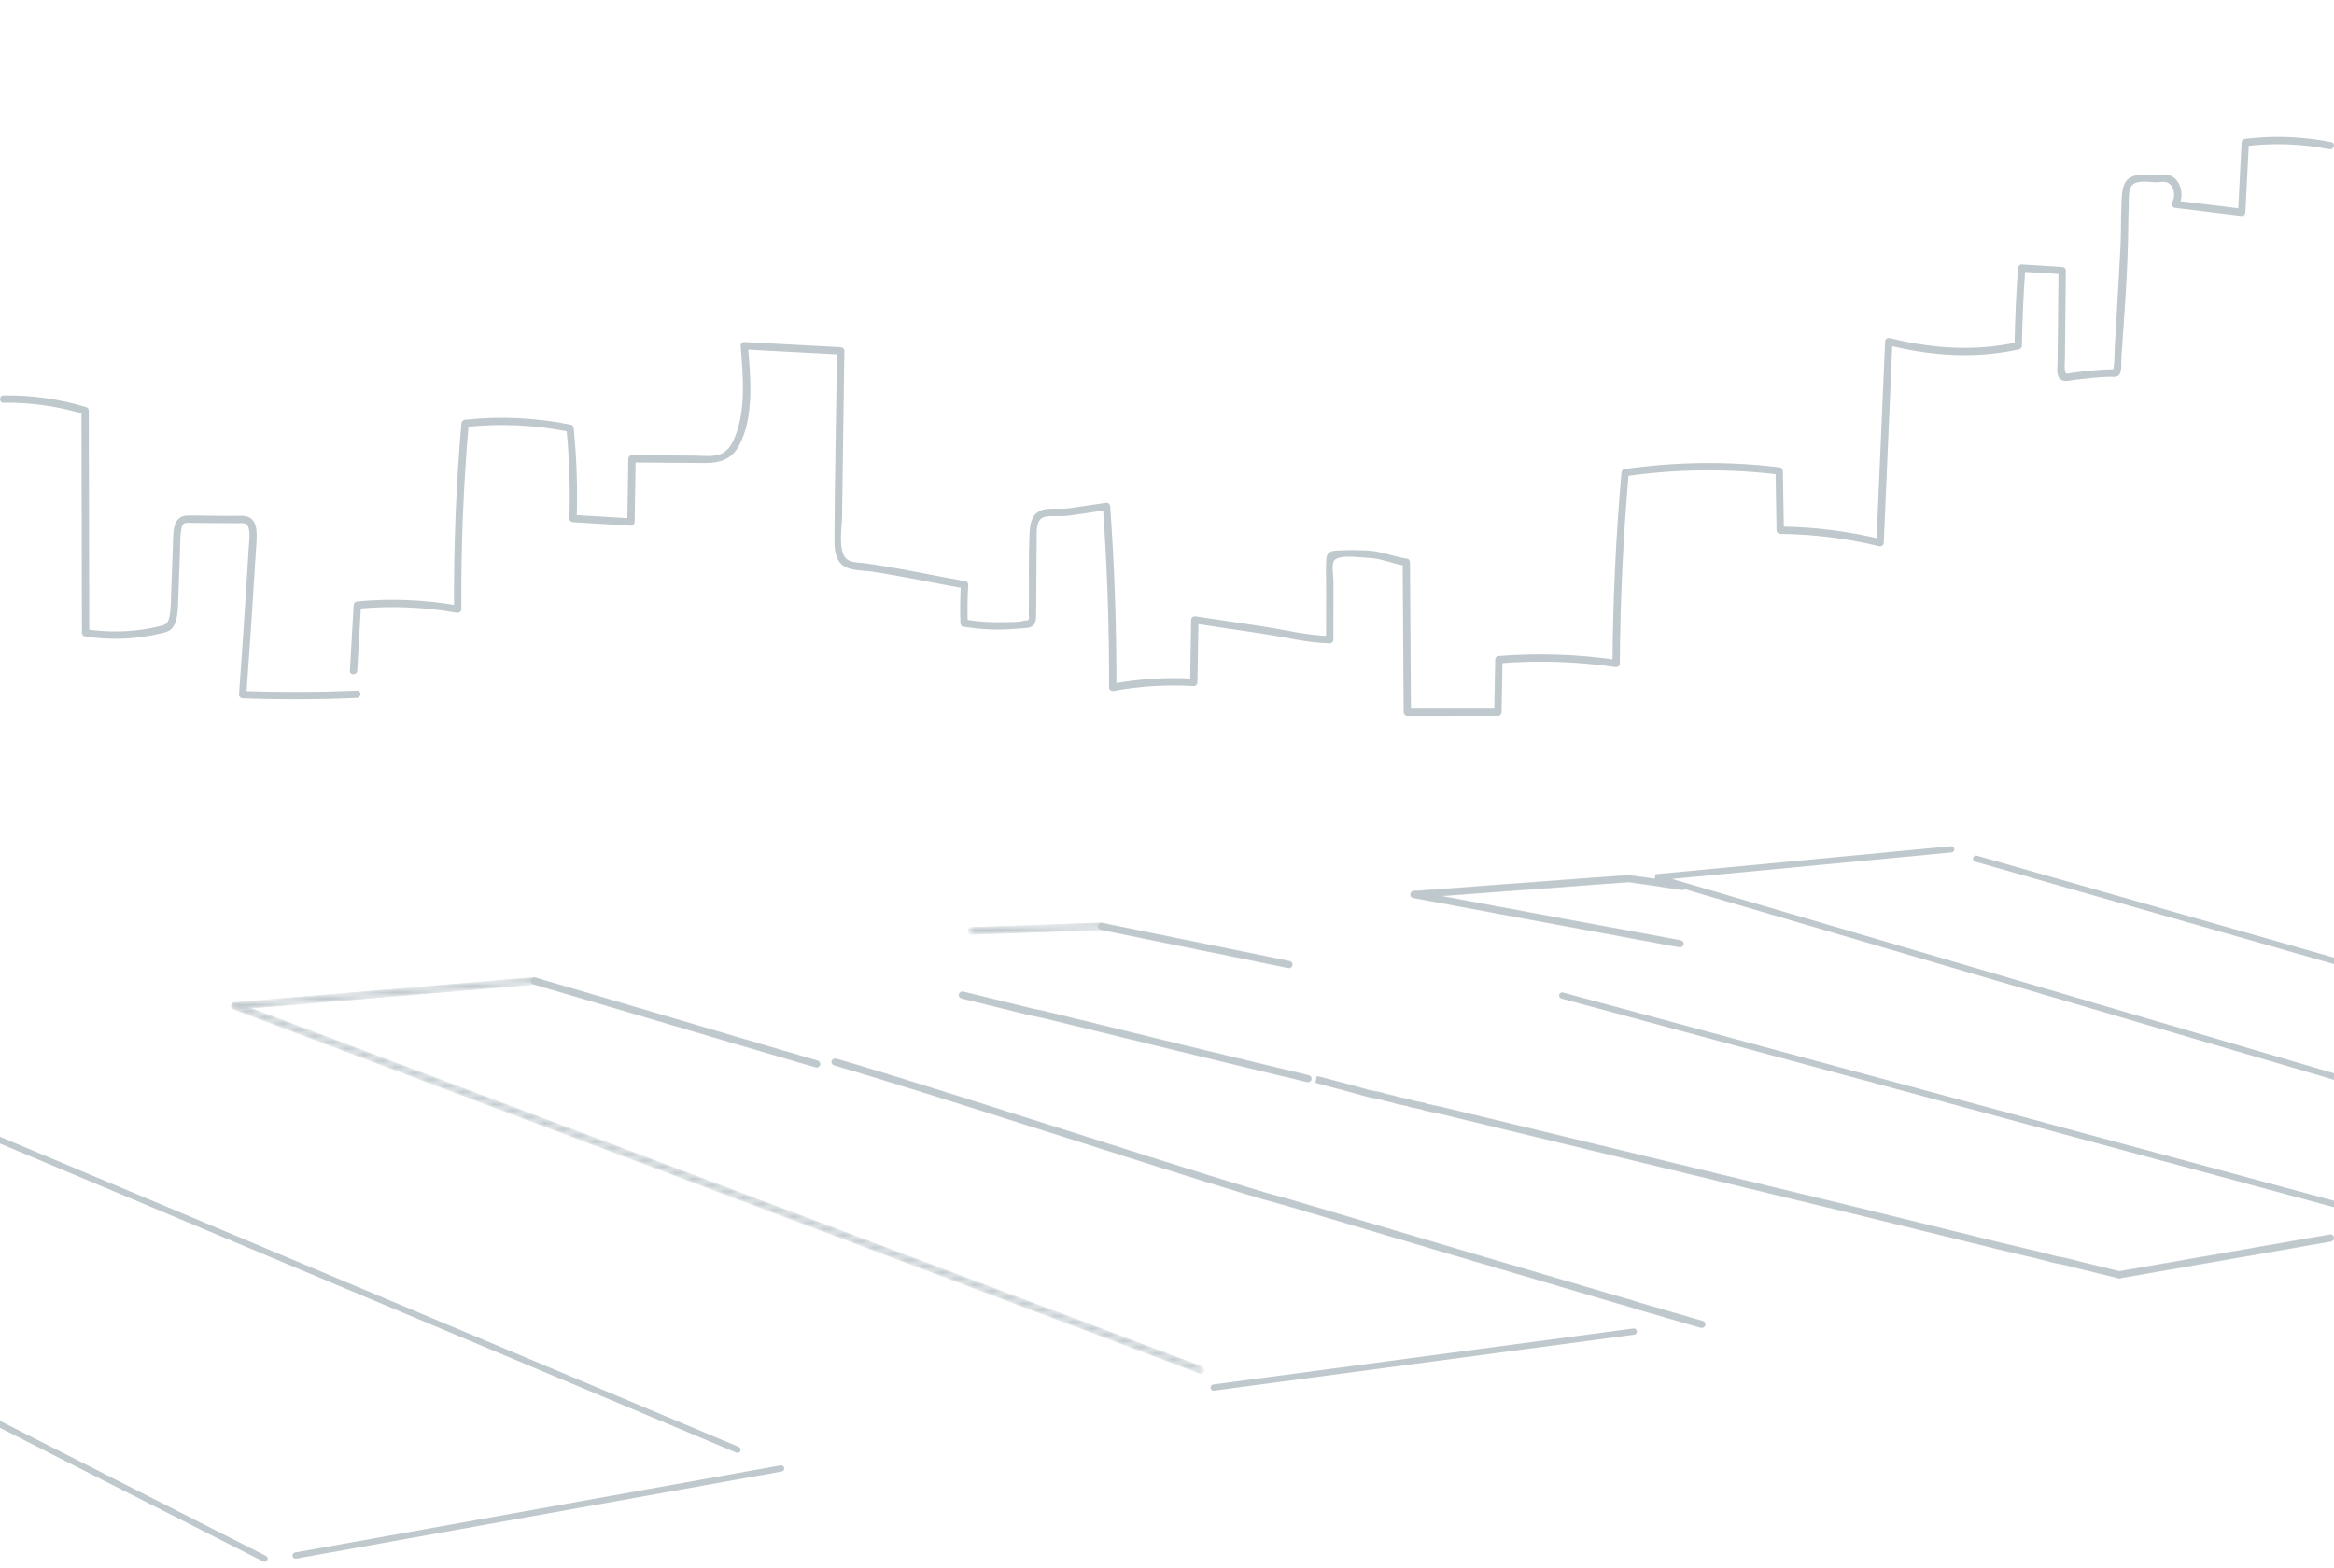 <svg width="375" height="252" viewBox="0 0 375 252" fill="none" xmlns="http://www.w3.org/2000/svg">
<g clip-path="url(#clip0_3978_1920)">
<mask id="path-1-inside-1_3978_1920" fill="white">
<path d="M192.923 220.711C192.856 220.711 192.788 220.699 192.721 220.674L37.543 162.185C37.254 162.076 37.11 161.759 37.221 161.476C37.333 161.193 37.657 161.052 37.947 161.161L193.125 219.651C193.414 219.76 193.558 220.077 193.447 220.36C193.361 220.578 193.148 220.711 192.923 220.711Z"/>
</mask>
<path d="M192.923 220.711C192.856 220.711 192.788 220.699 192.721 220.674L37.543 162.185C37.254 162.076 37.11 161.759 37.221 161.476C37.333 161.193 37.657 161.052 37.947 161.161L193.125 219.651C193.414 219.76 193.558 220.077 193.447 220.36C193.361 220.578 193.148 220.711 192.923 220.711Z" fill="#BFC8CC" stroke="#BFC8CC" stroke-width="0.121" mask="url(#path-1-inside-1_3978_1920)"/>
<mask id="path-2-inside-2_3978_1920" fill="white">
<path d="M37.745 162.221C37.457 162.221 37.211 162.006 37.187 161.72C37.16 161.418 37.389 161.152 37.698 161.127L85.807 157.106C86.116 157.08 86.388 157.304 86.414 157.605C86.44 157.907 86.211 158.172 85.903 158.198L37.793 162.219C37.777 162.221 37.761 162.221 37.745 162.221Z"/>
</mask>
<path d="M37.745 162.221C37.457 162.221 37.211 162.006 37.187 161.72C37.16 161.418 37.389 161.152 37.698 161.127L85.807 157.106C86.116 157.08 86.388 157.304 86.414 157.605C86.44 157.907 86.211 158.172 85.903 158.198L37.793 162.219C37.777 162.221 37.761 162.221 37.745 162.221Z" fill="#BFC8CC" stroke="#BFC8CC" stroke-width="0.121" mask="url(#path-2-inside-2_3978_1920)"/>
<mask id="path-3-inside-3_3978_1920" fill="white">
<path d="M131.213 171.548C131.16 171.548 131.106 171.541 131.053 171.526C123.08 169.206 114.964 166.806 107.116 164.485C100.098 162.41 92.842 160.264 85.695 158.178C85.397 158.091 85.229 157.786 85.317 157.495C85.406 157.205 85.719 157.04 86.016 157.127C93.165 159.214 100.422 161.36 107.44 163.436C115.288 165.756 123.403 168.156 131.373 170.475C131.67 170.561 131.839 170.867 131.75 171.157C131.678 171.395 131.455 171.549 131.213 171.549"/>
</mask>
<path d="M131.213 171.548C131.16 171.548 131.106 171.541 131.053 171.526C123.08 169.206 114.964 166.806 107.116 164.485C100.098 162.41 92.842 160.264 85.695 158.178C85.397 158.091 85.229 157.786 85.317 157.495C85.406 157.205 85.719 157.04 86.016 157.127C93.165 159.214 100.422 161.36 107.44 163.436C115.288 165.756 123.403 168.156 131.373 170.475C131.67 170.561 131.839 170.867 131.75 171.157C131.678 171.395 131.455 171.549 131.213 171.549" fill="#BFC8CC"/>
<path d="M131.053 171.526L131.036 171.584L131.036 171.584L131.053 171.526ZM107.116 164.485L107.099 164.543L107.099 164.543L107.116 164.485ZM85.695 158.178L85.677 158.236L85.677 158.236L85.695 158.178ZM86.016 157.127L85.999 157.185L85.999 157.185L86.016 157.127ZM107.44 163.436L107.423 163.494L107.423 163.494L107.44 163.436ZM131.373 170.475L131.356 170.533L131.356 170.533L131.373 170.475ZM131.75 171.157L131.808 171.175L131.808 171.175L131.75 171.157ZM131.213 171.488C131.166 171.488 131.117 171.481 131.07 171.467L131.036 171.584C131.095 171.601 131.155 171.609 131.213 171.609V171.488ZM131.07 171.467C123.097 169.148 114.982 166.747 107.133 164.427L107.099 164.543C114.947 166.864 123.063 169.264 131.036 171.584L131.07 171.467ZM107.133 164.427C100.115 162.352 92.859 160.206 85.712 158.119L85.677 158.236C92.825 160.322 100.081 162.468 107.099 164.543L107.133 164.427ZM85.712 158.119C85.446 158.042 85.297 157.77 85.375 157.513L85.26 157.478C85.161 157.801 85.349 158.14 85.677 158.236L85.712 158.119ZM85.375 157.513C85.454 157.256 85.732 157.107 85.999 157.185L86.032 157.069C85.705 156.973 85.358 157.155 85.26 157.478L85.375 157.513ZM85.999 157.185C93.148 159.272 100.405 161.418 107.423 163.494L107.458 163.378C100.439 161.302 93.183 159.156 86.032 157.069L85.999 157.185ZM107.423 163.494C115.27 165.814 123.386 168.214 131.356 170.533L131.389 170.417C123.42 168.098 115.305 165.698 107.458 163.378L107.423 163.494ZM131.356 170.533C131.621 170.61 131.771 170.883 131.692 171.139L131.808 171.175C131.907 170.851 131.718 170.512 131.389 170.417L131.356 170.533ZM131.692 171.139C131.628 171.351 131.43 171.488 131.213 171.488V171.61C131.48 171.61 131.728 171.44 131.808 171.175L131.692 171.139Z" fill="#BFC8CC" mask="url(#path-3-inside-3_3978_1920)"/>
<mask id="path-5-inside-4_3978_1920" fill="white">
<path d="M273.43 213.4C273.379 213.4 273.325 213.392 273.273 213.378C271.485 212.87 269.691 212.343 267.955 211.833C266.296 211.345 264.581 210.841 262.835 210.344C262.828 210.341 262.821 210.34 262.815 210.338C261.942 210.053 261.039 209.759 260.162 209.545C260.154 209.543 260.145 209.541 260.137 209.539C239.393 203.449 222.826 198.557 206.427 193.677C205.745 193.51 205.087 193.32 204.449 193.135C203.947 192.991 203.473 192.853 202.991 192.727C202.984 192.726 202.978 192.724 202.971 192.722L200.487 191.981C185.993 187.655 148.165 175.274 134.011 171.206C133.714 171.121 133.544 170.816 133.631 170.525C133.719 170.235 134.031 170.068 134.328 170.154C148.487 174.224 186.318 186.605 200.815 190.932L203.289 191.671C203.782 191.8 204.282 191.944 204.766 192.084C205.396 192.266 206.048 192.454 206.713 192.616C206.721 192.618 206.73 192.621 206.74 192.623C223.139 197.504 239.703 202.395 260.447 208.484C261.358 208.707 262.273 209.006 263.159 209.294C264.906 209.792 266.62 210.295 268.277 210.783C270.01 211.293 271.802 211.819 273.585 212.325C273.883 212.409 274.054 212.713 273.967 213.004C273.896 213.244 273.672 213.4 273.429 213.4"/>
</mask>
<path d="M273.43 213.4C273.379 213.4 273.325 213.392 273.273 213.378C271.485 212.87 269.691 212.343 267.955 211.833C266.296 211.345 264.581 210.841 262.835 210.344C262.828 210.341 262.821 210.34 262.815 210.338C261.942 210.053 261.039 209.759 260.162 209.545C260.154 209.543 260.145 209.541 260.137 209.539C239.393 203.449 222.826 198.557 206.427 193.677C205.745 193.51 205.087 193.32 204.449 193.135C203.947 192.991 203.473 192.853 202.991 192.727C202.984 192.726 202.978 192.724 202.971 192.722L200.487 191.981C185.993 187.655 148.165 175.274 134.011 171.206C133.714 171.121 133.544 170.816 133.631 170.525C133.719 170.235 134.031 170.068 134.328 170.154C148.487 174.224 186.318 186.605 200.815 190.932L203.289 191.671C203.782 191.8 204.282 191.944 204.766 192.084C205.396 192.266 206.048 192.454 206.713 192.616C206.721 192.618 206.73 192.621 206.74 192.623C223.139 197.504 239.703 202.395 260.447 208.484C261.358 208.707 262.273 209.006 263.159 209.294C264.906 209.792 266.62 210.295 268.277 210.783C270.01 211.293 271.802 211.819 273.585 212.325C273.883 212.409 274.054 212.713 273.967 213.004C273.896 213.244 273.672 213.4 273.429 213.4" fill="#BFC8CC"/>
<path d="M273.273 213.378L273.256 213.436L273.257 213.436L273.273 213.378ZM267.955 211.833L267.972 211.775L267.972 211.775L267.955 211.833ZM262.835 210.344L262.816 210.401L262.818 210.402L262.835 210.344ZM262.815 210.338L262.796 210.395L262.796 210.395L262.815 210.338ZM260.162 209.545L260.147 209.604L260.148 209.604L260.162 209.545ZM260.137 209.539L260.12 209.597L260.121 209.597L260.137 209.539ZM206.427 193.677L206.445 193.619L206.442 193.618L206.427 193.677ZM204.449 193.135L204.466 193.077L204.466 193.077L204.449 193.135ZM202.991 192.727L203.006 192.669L203.004 192.668L202.991 192.727ZM202.971 192.722L202.954 192.78L202.959 192.781L202.971 192.722ZM200.487 191.981L200.47 192.039L200.47 192.039L200.487 191.981ZM134.011 171.206L133.995 171.264L133.995 171.264L134.011 171.206ZM134.328 170.154L134.311 170.212L134.311 170.212L134.328 170.154ZM200.815 190.932L200.832 190.874L200.832 190.874L200.815 190.932ZM203.289 191.671L203.271 191.729L203.273 191.729L203.289 191.671ZM204.766 192.084L204.783 192.026L204.783 192.026L204.766 192.084ZM206.713 192.616L206.698 192.675L206.713 192.616ZM206.74 192.623L206.723 192.681L206.723 192.682L206.74 192.623ZM260.447 208.484L260.429 208.543L260.432 208.543L260.447 208.484ZM263.159 209.294L263.14 209.351L263.142 209.352L263.159 209.294ZM268.277 210.783L268.26 210.841L268.26 210.841L268.277 210.783ZM273.585 212.325L273.568 212.383L273.569 212.383L273.585 212.325ZM273.967 213.004L273.909 212.987L273.909 212.987L273.967 213.004ZM273.43 213.339C273.384 213.339 273.337 213.333 273.289 213.319L273.257 213.436C273.314 213.452 273.373 213.46 273.43 213.46V213.339ZM273.29 213.319C271.502 212.812 269.708 212.285 267.972 211.775L267.938 211.891C269.673 212.401 271.468 212.929 273.256 213.436L273.29 213.319ZM267.972 211.775C266.313 211.287 264.598 210.783 262.851 210.285L262.818 210.402C264.564 210.9 266.279 211.403 267.938 211.891L267.972 211.775ZM262.854 210.286C262.849 210.284 262.844 210.283 262.841 210.282C262.837 210.281 262.835 210.281 262.833 210.28L262.796 210.395C262.801 210.397 262.806 210.398 262.809 210.399C262.812 210.4 262.814 210.401 262.816 210.401L262.854 210.286ZM262.833 210.28C261.961 209.996 261.056 209.701 260.177 209.486L260.148 209.604C261.022 209.818 261.923 210.111 262.796 210.395L262.833 210.28ZM260.178 209.487C260.173 209.485 260.169 209.484 260.164 209.483C260.16 209.482 260.156 209.481 260.152 209.48L260.121 209.597C260.126 209.598 260.13 209.6 260.134 209.601C260.139 209.602 260.143 209.603 260.147 209.604L260.178 209.487ZM260.154 209.481C239.41 203.391 222.843 198.498 206.445 193.619L206.41 193.735C222.809 198.615 239.376 203.507 260.12 209.597L260.154 209.481ZM206.442 193.618C205.761 193.451 205.104 193.261 204.466 193.077L204.432 193.193C205.07 193.378 205.729 193.568 206.413 193.736L206.442 193.618ZM204.466 193.077C203.964 192.932 203.489 192.795 203.006 192.669L202.976 192.786C203.457 192.911 203.93 193.049 204.432 193.193L204.466 193.077ZM203.004 192.668C203.003 192.668 203.001 192.668 202.998 192.667C202.995 192.666 202.99 192.664 202.984 192.663L202.959 192.781C202.96 192.782 202.961 192.782 202.964 192.783C202.967 192.784 202.972 192.785 202.978 192.786L203.004 192.668ZM202.989 192.664L200.505 191.923L200.47 192.039L202.954 192.78L202.989 192.664ZM200.505 191.923C186.016 187.598 148.18 175.215 134.028 171.148L133.995 171.264C148.151 175.333 185.97 187.711 200.47 192.039L200.505 191.923ZM134.028 171.148C133.762 171.071 133.612 170.8 133.689 170.543L133.573 170.508C133.476 170.832 133.666 171.17 133.995 171.264L134.028 171.148ZM133.689 170.543C133.767 170.285 134.045 170.136 134.311 170.212L134.345 170.096C134.017 170.001 133.671 170.185 133.573 170.508L133.689 170.543ZM134.311 170.212C148.472 174.283 186.295 186.661 200.798 190.99L200.832 190.874C186.341 186.549 148.502 174.165 134.345 170.096L134.311 170.212ZM200.798 190.99L203.271 191.729L203.306 191.613L200.832 190.874L200.798 190.99ZM203.273 191.729C203.766 191.858 204.265 192.002 204.75 192.142L204.783 192.026C204.299 191.886 203.798 191.741 203.304 191.612L203.273 191.729ZM204.75 192.142C205.379 192.324 206.032 192.512 206.698 192.675L206.727 192.557C206.064 192.395 205.413 192.208 204.783 192.026L204.75 192.142ZM206.698 192.675C206.707 192.677 206.715 192.679 206.723 192.681L206.758 192.565C206.746 192.562 206.736 192.559 206.727 192.557L206.698 192.675ZM206.723 192.682C223.122 197.562 239.686 202.453 260.429 208.542L260.464 208.426C239.72 202.337 223.157 197.446 206.757 192.565L206.723 192.682ZM260.432 208.543C261.341 208.766 262.254 209.063 263.14 209.351L263.177 209.236C262.292 208.948 261.375 208.649 260.461 208.426L260.432 208.543ZM263.142 209.352C264.889 209.85 266.603 210.353 268.26 210.841L268.294 210.725C266.637 210.237 264.923 209.733 263.175 209.235L263.142 209.352ZM268.26 210.841C269.993 211.351 271.785 211.877 273.568 212.383L273.602 212.267C271.819 211.761 270.027 211.234 268.294 210.725L268.26 210.841ZM273.569 212.383C273.835 212.458 273.986 212.729 273.909 212.987L274.025 213.021C274.122 212.697 273.931 212.36 273.601 212.267L273.569 212.383ZM273.909 212.987C273.846 213.2 273.647 213.339 273.429 213.339V213.46C273.697 213.46 273.946 213.288 274.025 213.021L273.909 212.987Z" fill="#BFC8CC" mask="url(#path-5-inside-4_3978_1920)"/>
<mask id="path-7-inside-5_3978_1920" fill="white">
<path d="M340.469 205.43C340.421 205.43 340.373 205.425 340.324 205.411C339.054 205.08 337.744 204.764 336.476 204.46C335.086 204.127 333.649 203.782 332.205 203.4C331.813 203.296 331.442 203.227 331.049 203.154C330.652 203.08 330.241 203.004 329.809 202.888C327.902 202.376 326.122 201.961 324.238 201.522C323.21 201.282 322.146 201.035 321.067 200.771C317.1 199.784 313.221 198.837 309.47 197.92C305.717 197.003 301.836 196.055 297.87 195.068C286.426 192.29 275.262 189.596 264.466 186.989C253.674 184.385 242.514 181.691 231.071 178.914C230.698 178.84 230.34 178.767 229.994 178.696C229.654 178.626 229.303 178.554 228.941 178.483C228.775 178.462 228.65 178.38 228.563 178.323C228.56 178.321 228.557 178.319 228.555 178.317C228.283 178.252 228.011 178.202 227.723 178.15C227.421 178.094 227.108 178.037 226.793 177.959C226.778 177.956 226.765 177.952 226.752 177.948L226.099 177.735C225.823 177.668 225.547 177.618 225.254 177.565C224.952 177.509 224.639 177.452 224.324 177.375C224.299 177.369 224.275 177.361 224.251 177.352C223.902 177.216 223.522 177.129 223.118 177.038C222.724 176.948 222.316 176.855 221.896 176.708C221.516 176.608 221.134 176.54 220.731 176.468C220.315 176.394 219.884 176.317 219.449 176.202C219.413 176.192 219.379 176.179 219.346 176.163C219.114 176.05 211.666 174.084 211.369 174.026L211.588 172.951C211.936 173.019 219.441 174.995 219.793 175.156C220.165 175.253 220.538 175.319 220.932 175.389C221.348 175.463 221.779 175.539 222.214 175.655C222.229 175.659 222.243 175.664 222.258 175.669C222.622 175.798 223.004 175.885 223.373 175.969C223.788 176.063 224.216 176.159 224.632 176.318C224.903 176.383 225.175 176.433 225.462 176.486C225.764 176.541 226.077 176.598 226.392 176.676C226.407 176.679 226.42 176.683 226.434 176.687L227.086 176.9C227.362 176.967 227.638 177.017 227.931 177.071C228.223 177.125 228.523 177.179 228.827 177.252C228.983 177.277 229.102 177.355 229.186 177.41L229.19 177.412C229.547 177.482 229.892 177.553 230.225 177.622C230.573 177.693 230.933 177.767 231.304 177.84C231.313 177.841 231.321 177.843 231.33 177.845C242.777 180.624 253.941 183.318 264.737 185.924C275.533 188.53 286.697 191.225 298.145 194.003C302.112 194.991 305.991 195.938 309.743 196.854C313.495 197.771 317.376 198.719 321.342 199.707C322.414 199.968 323.474 200.215 324.499 200.455C326.393 200.895 328.182 201.312 330.106 201.83C330.495 201.934 330.866 202.002 331.259 202.075C331.655 202.149 332.066 202.225 332.499 202.341C333.929 202.719 335.361 203.062 336.744 203.394C338.017 203.7 339.332 204.016 340.614 204.351C340.914 204.429 341.092 204.729 341.012 205.022C340.944 205.267 340.718 205.428 340.47 205.428"/>
</mask>
<path d="M340.469 205.43C340.421 205.43 340.373 205.425 340.324 205.411C339.054 205.08 337.744 204.764 336.476 204.46C335.086 204.127 333.649 203.782 332.205 203.4C331.813 203.296 331.442 203.227 331.049 203.154C330.652 203.08 330.241 203.004 329.809 202.888C327.902 202.376 326.122 201.961 324.238 201.522C323.21 201.282 322.146 201.035 321.067 200.771C317.1 199.784 313.221 198.837 309.47 197.92C305.717 197.003 301.836 196.055 297.87 195.068C286.426 192.29 275.262 189.596 264.466 186.989C253.674 184.385 242.514 181.691 231.071 178.914C230.698 178.84 230.34 178.767 229.994 178.696C229.654 178.626 229.303 178.554 228.941 178.483C228.775 178.462 228.65 178.38 228.563 178.323C228.56 178.321 228.557 178.319 228.555 178.317C228.283 178.252 228.011 178.202 227.723 178.15C227.421 178.094 227.108 178.037 226.793 177.959C226.778 177.956 226.765 177.952 226.752 177.948L226.099 177.735C225.823 177.668 225.547 177.618 225.254 177.565C224.952 177.509 224.639 177.452 224.324 177.375C224.299 177.369 224.275 177.361 224.251 177.352C223.902 177.216 223.522 177.129 223.118 177.038C222.724 176.948 222.316 176.855 221.896 176.708C221.516 176.608 221.134 176.54 220.731 176.468C220.315 176.394 219.884 176.317 219.449 176.202C219.413 176.192 219.379 176.179 219.346 176.163C219.114 176.05 211.666 174.084 211.369 174.026L211.588 172.951C211.936 173.019 219.441 174.995 219.793 175.156C220.165 175.253 220.538 175.319 220.932 175.389C221.348 175.463 221.779 175.539 222.214 175.655C222.229 175.659 222.243 175.664 222.258 175.669C222.622 175.798 223.004 175.885 223.373 175.969C223.788 176.063 224.216 176.159 224.632 176.318C224.903 176.383 225.175 176.433 225.462 176.486C225.764 176.541 226.077 176.598 226.392 176.676C226.407 176.679 226.42 176.683 226.434 176.687L227.086 176.9C227.362 176.967 227.638 177.017 227.931 177.071C228.223 177.125 228.523 177.179 228.827 177.252C228.983 177.277 229.102 177.355 229.186 177.41L229.19 177.412C229.547 177.482 229.892 177.553 230.225 177.622C230.573 177.693 230.933 177.767 231.304 177.84C231.313 177.841 231.321 177.843 231.33 177.845C242.777 180.624 253.941 183.318 264.737 185.924C275.533 188.53 286.697 191.225 298.145 194.003C302.112 194.991 305.991 195.938 309.743 196.854C313.495 197.771 317.376 198.719 321.342 199.707C322.414 199.968 323.474 200.215 324.499 200.455C326.393 200.895 328.182 201.312 330.106 201.83C330.495 201.934 330.866 202.002 331.259 202.075C331.655 202.149 332.066 202.225 332.499 202.341C333.929 202.719 335.361 203.062 336.744 203.394C338.017 203.7 339.332 204.016 340.614 204.351C340.914 204.429 341.092 204.729 341.012 205.022C340.944 205.267 340.718 205.428 340.47 205.428" fill="#BFC8CC"/>
<path d="M211.558 172.944L211.448 173.482L211.507 173.494L211.617 172.957L211.558 172.944ZM228.723 178.371H228.725V178.31H228.723V178.371ZM229.024 177.42H229.025V177.36H229.024V177.42ZM340.324 205.411L340.34 205.353L340.339 205.353L340.324 205.411ZM336.476 204.46L336.49 204.401L336.49 204.401L336.476 204.46ZM332.205 203.4L332.189 203.459L332.189 203.459L332.205 203.4ZM331.049 203.154L331.038 203.213L331.038 203.213L331.049 203.154ZM329.809 202.888L329.793 202.947L329.793 202.947L329.809 202.888ZM324.238 201.522L324.224 201.581L324.224 201.581L324.238 201.522ZM321.067 200.771L321.052 200.83L321.052 200.83L321.067 200.771ZM309.47 197.92L309.484 197.861L309.484 197.861L309.47 197.92ZM297.87 195.068L297.885 195.009L297.884 195.009L297.87 195.068ZM264.466 186.989L264.481 186.931L264.481 186.931L264.466 186.989ZM231.071 178.914L231.085 178.855L231.083 178.854L231.071 178.914ZM229.994 178.696L230.006 178.636L230.006 178.636L229.994 178.696ZM228.941 178.483L228.952 178.423L228.949 178.423L228.941 178.483ZM228.563 178.323L228.596 178.272L228.59 178.268L228.563 178.323ZM228.555 178.317L228.597 178.274L228.585 178.262L228.569 178.258L228.555 178.317ZM227.723 178.15L227.713 178.209L227.713 178.209L227.723 178.15ZM226.793 177.959L226.778 178.018L226.778 178.018L226.793 177.959ZM226.752 177.948L226.733 178.005L226.733 178.005L226.752 177.948ZM226.099 177.735L226.118 177.677L226.113 177.676L226.099 177.735ZM225.254 177.565L225.243 177.624L225.244 177.624L225.254 177.565ZM224.324 177.375L224.338 177.316L224.338 177.316L224.324 177.375ZM224.251 177.352L224.229 177.408L224.23 177.409L224.251 177.352ZM223.118 177.038L223.105 177.097L223.105 177.097L223.118 177.038ZM221.896 176.708L221.917 176.65L221.912 176.649L221.896 176.708ZM220.731 176.468L220.741 176.408L220.741 176.408L220.731 176.468ZM219.449 176.202L219.465 176.143L219.465 176.143L219.449 176.202ZM219.346 176.163L219.319 176.218L219.346 176.163ZM211.369 174.026L211.31 174.014L211.298 174.074L211.358 174.085L211.369 174.026ZM211.588 172.951L211.599 172.891L211.54 172.88L211.528 172.939L211.588 172.951ZM219.793 175.156L219.768 175.212L219.778 175.215L219.793 175.156ZM220.932 175.389L220.921 175.448L220.921 175.448L220.932 175.389ZM222.214 175.655L222.198 175.714L222.199 175.714L222.214 175.655ZM222.258 175.669L222.278 175.612L222.277 175.612L222.258 175.669ZM223.373 175.969L223.387 175.91L223.387 175.91L223.373 175.969ZM224.632 176.318L224.61 176.375L224.618 176.377L224.632 176.318ZM225.462 176.486L225.473 176.426L225.473 176.426L225.462 176.486ZM226.392 176.676L226.407 176.617L226.407 176.617L226.392 176.676ZM226.434 176.687L226.452 176.63L226.452 176.63L226.434 176.687ZM227.086 176.9L227.067 176.958L227.072 176.959L227.086 176.9ZM227.931 177.071L227.92 177.131L227.92 177.131L227.931 177.071ZM228.827 177.252L228.813 177.312L228.818 177.312L228.827 177.252ZM229.186 177.41L229.153 177.46L229.156 177.462L229.186 177.41ZM229.19 177.412L229.159 177.464L229.168 177.469L229.178 177.471L229.19 177.412ZM230.225 177.622L230.212 177.681L230.212 177.681L230.225 177.622ZM231.304 177.84L231.293 177.899L231.294 177.899L231.304 177.84ZM231.33 177.845L231.315 177.904L231.316 177.904L231.33 177.845ZM264.737 185.924L264.722 185.983L264.722 185.983L264.737 185.924ZM298.145 194.003L298.159 193.944L298.159 193.944L298.145 194.003ZM309.743 196.854L309.757 196.796L309.757 196.796L309.743 196.854ZM321.342 199.707L321.328 199.765L321.328 199.765L321.342 199.707ZM324.499 200.455L324.485 200.513L324.485 200.513L324.499 200.455ZM330.106 201.83L330.09 201.888L330.09 201.888L330.106 201.83ZM331.259 202.075L331.27 202.016L331.27 202.016L331.259 202.075ZM332.499 202.341L332.483 202.399L332.483 202.399L332.499 202.341ZM336.744 203.394L336.73 203.453L336.73 203.453L336.744 203.394ZM340.614 204.351L340.63 204.292L340.63 204.292L340.614 204.351ZM341.012 205.022L341.07 205.038L341.07 205.038L341.012 205.022ZM340.469 205.37C340.426 205.37 340.383 205.365 340.34 205.353L340.308 205.47C340.362 205.485 340.416 205.491 340.469 205.491V205.37ZM340.339 205.353C339.068 205.021 337.758 204.706 336.49 204.401L336.462 204.519C337.73 204.823 339.039 205.138 340.309 205.47L340.339 205.353ZM336.49 204.401C335.1 204.068 333.663 203.723 332.22 203.342L332.189 203.459C333.634 203.841 335.072 204.186 336.462 204.519L336.49 204.401ZM332.22 203.342C331.826 203.236 331.453 203.167 331.06 203.094L331.038 203.213C331.431 203.287 331.8 203.355 332.189 203.459L332.22 203.342ZM331.06 203.094C330.663 203.02 330.254 202.945 329.825 202.83L329.793 202.947C330.228 203.063 330.641 203.14 331.038 203.213L331.06 203.094ZM329.825 202.83C327.916 202.317 326.135 201.902 324.251 201.463L324.224 201.581C326.108 202.02 327.887 202.435 329.793 202.947L329.825 202.83ZM324.251 201.463C323.223 201.223 322.16 200.976 321.081 200.712L321.052 200.83C322.132 201.094 323.196 201.341 324.224 201.581L324.251 201.463ZM321.081 200.712C317.114 199.725 313.235 198.778 309.484 197.861L309.455 197.979C313.207 198.895 317.085 199.843 321.052 200.83L321.081 200.712ZM309.484 197.861C305.732 196.944 301.851 195.997 297.885 195.009L297.855 195.126C301.822 196.114 305.703 197.062 309.455 197.979L309.484 197.861ZM297.884 195.009C286.441 192.231 275.277 189.537 264.481 186.931L264.452 187.048C275.248 189.655 286.412 192.349 297.856 195.126L297.884 195.009ZM264.481 186.931C253.688 184.326 242.528 181.632 231.085 178.855L231.057 178.972C242.5 181.75 253.66 184.443 264.452 187.048L264.481 186.931ZM231.083 178.854C230.71 178.781 230.352 178.708 230.006 178.636L229.981 178.755C230.328 178.827 230.686 178.9 231.059 178.973L231.083 178.854ZM230.006 178.636C229.666 178.567 229.315 178.494 228.952 178.423L228.929 178.542C229.291 178.613 229.642 178.686 229.981 178.755L230.006 178.636ZM228.949 178.423C228.798 178.404 228.683 178.329 228.596 178.272L228.53 178.373C228.616 178.43 228.752 178.52 228.933 178.543L228.949 178.423ZM228.59 178.268C228.591 178.269 228.593 178.27 228.594 178.271C228.595 178.272 228.596 178.272 228.597 178.274L228.512 178.36C228.519 178.367 228.527 178.373 228.536 178.377L228.59 178.268ZM228.569 178.258C228.295 178.193 228.021 178.143 227.734 178.09L227.713 178.209C228 178.262 228.271 178.311 228.541 178.376L228.569 178.258ZM227.734 178.09C227.432 178.034 227.121 177.978 226.807 177.901L226.778 178.018C227.096 178.096 227.411 178.154 227.713 178.209L227.734 178.09ZM226.808 177.901C226.794 177.897 226.782 177.894 226.77 177.89L226.733 178.005C226.748 178.01 226.763 178.014 226.778 178.018L226.808 177.901ZM226.77 177.89L226.118 177.677L226.08 177.793L226.733 178.005L226.77 177.89ZM226.113 177.676C225.835 177.609 225.558 177.558 225.265 177.505L225.244 177.624C225.536 177.678 225.811 177.728 226.085 177.794L226.113 177.676ZM225.265 177.505C224.963 177.449 224.652 177.393 224.338 177.316L224.309 177.433C224.627 177.511 224.941 177.569 225.243 177.624L225.265 177.505ZM224.338 177.316C224.316 177.311 224.295 177.303 224.272 177.295L224.23 177.409C224.255 177.418 224.282 177.427 224.31 177.434L224.338 177.316ZM224.273 177.295C223.919 177.158 223.534 177.07 223.132 176.978L223.105 177.097C223.509 177.188 223.885 177.274 224.229 177.408L224.273 177.295ZM223.132 176.978C222.737 176.888 222.332 176.797 221.917 176.651L221.876 176.765C222.3 176.914 222.711 177.007 223.105 177.097L223.132 176.978ZM221.912 176.649C221.528 176.548 221.144 176.48 220.741 176.408L220.72 176.528C221.124 176.599 221.503 176.667 221.881 176.766L221.912 176.649ZM220.741 176.408C220.325 176.334 219.896 176.258 219.465 176.143L219.433 176.26C219.871 176.377 220.304 176.454 220.72 176.528L220.741 176.408ZM219.465 176.143C219.433 176.135 219.402 176.123 219.372 176.109L219.319 176.218C219.355 176.235 219.393 176.25 219.434 176.26L219.465 176.143ZM219.372 176.109C219.353 176.099 219.304 176.083 219.239 176.063C219.171 176.042 219.079 176.015 218.965 175.983C218.739 175.918 218.427 175.832 218.059 175.731C217.324 175.53 216.362 175.272 215.397 175.015C213.471 174.503 211.532 173.996 211.381 173.967L211.358 174.085C211.503 174.114 213.436 174.619 215.366 175.132C216.33 175.389 217.292 175.647 218.027 175.848C218.395 175.948 218.706 176.035 218.932 176.099C219.045 176.132 219.137 176.158 219.203 176.179C219.273 176.2 219.31 176.213 219.319 176.218L219.372 176.109ZM211.429 174.038L211.647 172.963L211.528 172.939L211.31 174.014L211.429 174.038ZM211.576 173.01C211.747 173.043 213.707 173.554 215.673 174.077C216.655 174.339 217.637 174.603 218.395 174.812C218.774 174.916 219.098 175.007 219.337 175.076C219.456 175.111 219.555 175.14 219.629 175.164C219.704 175.187 219.75 175.203 219.768 175.211L219.818 175.101C219.792 175.089 219.738 175.071 219.665 175.048C219.59 175.024 219.491 174.995 219.371 174.96C219.131 174.89 218.807 174.8 218.427 174.695C217.669 174.486 216.686 174.222 215.704 173.96C213.742 173.438 211.776 172.926 211.599 172.891L211.576 173.01ZM219.778 175.215C220.153 175.312 220.528 175.378 220.921 175.448L220.943 175.329C220.548 175.259 220.178 175.194 219.808 175.098L219.778 175.215ZM220.921 175.448C221.338 175.522 221.766 175.599 222.198 175.714L222.229 175.596C221.792 175.48 221.358 175.403 220.943 175.329L220.921 175.448ZM222.199 175.714C222.211 175.717 222.222 175.721 222.238 175.726L222.277 175.612C222.264 175.607 222.246 175.601 222.228 175.596L222.199 175.714ZM222.238 175.726C222.606 175.857 222.991 175.944 223.36 176.028L223.387 175.91C223.017 175.826 222.639 175.74 222.278 175.612L222.238 175.726ZM223.36 176.028C223.775 176.122 224.199 176.218 224.61 176.375L224.653 176.261C224.233 176.101 223.801 176.004 223.387 175.91L223.36 176.028ZM224.618 176.377C224.891 176.443 225.164 176.493 225.451 176.545L225.473 176.426C225.186 176.373 224.916 176.324 224.646 176.259L224.618 176.377ZM225.451 176.545C225.753 176.601 226.064 176.657 226.378 176.734L226.407 176.617C226.089 176.539 225.775 176.481 225.473 176.426L225.451 176.545ZM226.377 176.734C226.391 176.738 226.403 176.741 226.415 176.745L226.452 176.63C226.437 176.625 226.422 176.621 226.407 176.617L226.377 176.734ZM226.415 176.745L227.067 176.958L227.105 176.842L226.452 176.63L226.415 176.745ZM227.072 176.959C227.35 177.026 227.628 177.077 227.92 177.131L227.942 177.012C227.649 176.957 227.374 176.907 227.1 176.841L227.072 176.959ZM227.92 177.131C228.212 177.184 228.511 177.239 228.813 177.311L228.841 177.194C228.536 177.12 228.233 177.065 227.942 177.012L227.92 177.131ZM228.818 177.312C228.96 177.335 229.069 177.405 229.153 177.46L229.219 177.359C229.136 177.304 229.007 177.22 228.837 177.193L228.818 177.312ZM229.156 177.462L229.159 177.464L229.221 177.36L229.217 177.357L229.156 177.462ZM229.178 177.471C229.535 177.541 229.88 177.612 230.212 177.681L230.237 177.562C229.904 177.494 229.559 177.423 229.202 177.352L229.178 177.471ZM230.212 177.681C230.56 177.753 230.921 177.827 231.293 177.899L231.316 177.78C230.944 177.708 230.585 177.634 230.237 177.562L230.212 177.681ZM231.294 177.899C231.3 177.9 231.305 177.902 231.315 177.904L231.344 177.787C231.337 177.785 231.326 177.782 231.315 177.78L231.294 177.899ZM231.316 177.904C242.763 180.683 253.926 183.377 264.722 185.983L264.751 185.865C253.955 183.259 242.792 180.565 231.344 177.787L231.316 177.904ZM264.722 185.983C275.519 188.589 286.683 191.284 298.13 194.062L298.159 193.944C286.711 191.166 275.547 188.471 264.751 185.865L264.722 185.983ZM298.13 194.062C302.098 195.05 305.977 195.997 309.728 196.913L309.757 196.796C306.006 195.88 302.127 194.932 298.159 193.944L298.13 194.062ZM309.728 196.913C313.481 197.83 317.361 198.778 321.328 199.765L321.357 199.648C317.39 198.66 313.509 197.712 309.757 196.796L309.728 196.913ZM321.328 199.765C322.4 200.027 323.46 200.274 324.485 200.513L324.513 200.396C323.487 200.156 322.428 199.909 321.357 199.648L321.328 199.765ZM324.485 200.513C326.379 200.954 328.167 201.371 330.09 201.888L330.122 201.771C328.196 201.253 326.406 200.836 324.513 200.396L324.485 200.513ZM330.09 201.888C330.482 201.993 330.855 202.062 331.248 202.135L331.27 202.016C330.877 201.943 330.508 201.874 330.122 201.771L330.09 201.888ZM331.248 202.135C331.645 202.209 332.053 202.284 332.483 202.399L332.514 202.282C332.079 202.166 331.666 202.09 331.27 202.016L331.248 202.135ZM332.483 202.399C333.915 202.778 335.347 203.121 336.73 203.453L336.758 203.335C335.375 203.003 333.944 202.66 332.514 202.282L332.483 202.399ZM336.73 203.453C338.003 203.759 339.317 204.075 340.599 204.409L340.63 204.292C339.347 203.957 338.031 203.641 336.758 203.335L336.73 203.453ZM340.599 204.409C340.867 204.479 341.024 204.747 340.953 205.006L341.07 205.038C341.159 204.712 340.961 204.378 340.63 204.292L340.599 204.409ZM340.953 205.006C340.894 205.223 340.692 205.368 340.47 205.368V205.489C340.744 205.489 340.995 205.31 341.07 205.038L340.953 205.006Z" fill="#BFC8CC" mask="url(#path-7-inside-5_3978_1920)"/>
<mask id="path-9-inside-6_3978_1920" fill="white">
<path d="M210.155 173.904C210.111 173.904 210.066 173.899 210.022 173.888C196.263 170.61 183.056 167.388 167.459 163.557C167.177 163.488 166.894 163.437 166.594 163.382C166.292 163.326 165.979 163.269 165.663 163.192C162.189 162.327 158.741 161.482 154.479 160.451C154.178 160.378 153.995 160.081 154.069 159.787C154.143 159.493 154.448 159.314 154.749 159.386C159.013 160.418 162.464 161.264 165.938 162.129C166.219 162.197 166.501 162.249 166.801 162.304C167.103 162.36 167.416 162.417 167.731 162.493C183.327 166.323 196.531 169.544 210.287 172.822C210.588 172.894 210.773 173.19 210.699 173.484C210.637 173.735 210.408 173.903 210.155 173.903"/>
</mask>
<path d="M210.155 173.904C210.111 173.904 210.066 173.899 210.022 173.888C196.263 170.61 183.056 167.388 167.459 163.557C167.177 163.488 166.894 163.437 166.594 163.382C166.292 163.326 165.979 163.269 165.663 163.192C162.189 162.327 158.741 161.482 154.479 160.451C154.178 160.378 153.995 160.081 154.069 159.787C154.143 159.493 154.448 159.314 154.749 159.386C159.013 160.418 162.464 161.264 165.938 162.129C166.219 162.197 166.501 162.249 166.801 162.304C167.103 162.36 167.416 162.417 167.731 162.493C183.327 166.323 196.531 169.544 210.287 172.822C210.588 172.894 210.773 173.19 210.699 173.484C210.637 173.735 210.408 173.903 210.155 173.903" fill="#BFC8CC"/>
<path d="M210.022 173.888L210.036 173.829L210.036 173.829L210.022 173.888ZM167.459 163.557L167.474 163.498L167.473 163.498L167.459 163.557ZM166.594 163.382L166.583 163.441L166.583 163.441L166.594 163.382ZM165.663 163.192L165.649 163.251L165.649 163.251L165.663 163.192ZM154.479 160.451L154.493 160.392L154.493 160.392L154.479 160.451ZM154.749 159.386L154.763 159.327L154.763 159.327L154.749 159.386ZM165.938 162.129L165.923 162.187L165.924 162.187L165.938 162.129ZM166.801 162.304L166.812 162.244L166.812 162.244L166.801 162.304ZM167.731 162.493L167.746 162.435L167.746 162.435L167.731 162.493ZM210.287 172.822L210.273 172.881L210.273 172.881L210.287 172.822ZM210.699 173.484L210.758 173.499L210.758 173.499L210.699 173.484ZM210.155 173.843C210.115 173.843 210.075 173.839 210.036 173.829L210.007 173.947C210.056 173.959 210.106 173.965 210.155 173.965V173.843ZM210.036 173.829C196.277 170.551 183.071 167.329 167.474 163.498L167.445 163.616C183.042 167.446 196.249 170.668 210.008 173.947L210.036 173.829ZM167.473 163.498C167.189 163.429 166.905 163.377 166.605 163.322L166.583 163.441C166.884 163.496 167.165 163.548 167.445 163.616L167.473 163.498ZM166.605 163.322C166.303 163.267 165.991 163.21 165.678 163.134L165.649 163.251C165.967 163.328 166.281 163.386 166.583 163.441L166.605 163.322ZM165.678 163.134C162.204 162.269 158.755 161.423 154.493 160.392L154.465 160.51C158.727 161.541 162.175 162.386 165.649 163.251L165.678 163.134ZM154.493 160.392C154.224 160.327 154.062 160.062 154.128 159.802L154.01 159.772C153.928 160.1 154.132 160.43 154.465 160.51L154.493 160.392ZM154.128 159.802C154.194 159.541 154.465 159.38 154.734 159.445L154.763 159.327C154.431 159.247 154.093 159.445 154.01 159.772L154.128 159.802ZM154.734 159.445C158.999 160.477 162.45 161.323 165.923 162.187L165.953 162.07C162.479 161.205 159.028 160.359 154.763 159.327L154.734 159.445ZM165.924 162.187C166.206 162.257 166.491 162.309 166.79 162.364L166.812 162.244C166.512 162.19 166.231 162.138 165.952 162.07L165.924 162.187ZM166.79 162.364C167.092 162.419 167.403 162.476 167.717 162.552L167.746 162.435C167.428 162.357 167.114 162.3 166.812 162.244L166.79 162.364ZM167.717 162.552C183.313 166.382 196.517 169.603 210.273 172.881L210.301 172.763C196.546 169.485 183.341 166.264 167.746 162.435L167.717 162.552ZM210.273 172.881C210.542 172.945 210.706 173.21 210.641 173.47L210.758 173.499C210.84 173.171 210.634 172.842 210.301 172.763L210.273 172.881ZM210.641 173.47C210.585 173.692 210.381 173.843 210.155 173.843V173.964C210.434 173.964 210.688 173.778 210.758 173.499L210.641 173.47Z" fill="#BFC8CC" mask="url(#path-9-inside-6_3978_1920)"/>
<mask id="path-11-inside-7_3978_1920" fill="white">
<path d="M340.469 205.431C340.202 205.431 339.966 205.244 339.917 204.979C339.862 204.68 340.066 204.396 340.371 204.343L374.34 198.421C374.644 198.368 374.936 198.566 374.991 198.864C375.045 199.163 374.842 199.447 374.537 199.5L340.568 205.423C340.535 205.428 340.501 205.431 340.469 205.431"/>
</mask>
<path d="M340.469 205.431C340.202 205.431 339.966 205.244 339.917 204.979C339.862 204.68 340.066 204.396 340.371 204.343L374.34 198.421C374.644 198.368 374.936 198.566 374.991 198.864C375.045 199.163 374.842 199.447 374.537 199.5L340.568 205.423C340.535 205.428 340.501 205.431 340.469 205.431" fill="#BFC8CC"/>
<path d="M339.917 204.979L339.857 204.99L339.857 204.99L339.917 204.979ZM340.371 204.343L340.361 204.283L340.361 204.283L340.371 204.343ZM374.34 198.421L374.33 198.361L374.329 198.361L374.34 198.421ZM374.537 199.5L374.547 199.56L374.547 199.56L374.537 199.5ZM340.568 205.423L340.558 205.363L340.557 205.363L340.568 205.423ZM340.469 205.37C340.23 205.37 340.02 205.203 339.977 204.968L339.857 204.99C339.912 205.285 340.174 205.491 340.469 205.491V205.37ZM339.977 204.968C339.928 204.704 340.108 204.45 340.382 204.402L340.361 204.283C340.024 204.342 339.797 204.657 339.857 204.99L339.977 204.968ZM340.382 204.402L374.35 198.48L374.329 198.361L340.361 204.283L340.382 204.402ZM374.35 198.48C374.623 198.433 374.883 198.611 374.931 198.875L375.05 198.853C374.99 198.521 374.666 198.303 374.33 198.361L374.35 198.48ZM374.931 198.875C374.98 199.139 374.8 199.393 374.526 199.441L374.547 199.56C374.884 199.501 375.111 199.186 375.05 198.853L374.931 198.875ZM374.526 199.441L340.558 205.363L340.578 205.482L374.547 199.56L374.526 199.441ZM340.557 205.363C340.528 205.368 340.498 205.371 340.469 205.371V205.492C340.505 205.492 340.542 205.489 340.579 205.482L340.557 205.363Z" fill="#BFC8CC" mask="url(#path-11-inside-7_3978_1920)"/>
<mask id="path-13-inside-8_3978_1920" fill="white">
<path d="M207.102 155.571C207.063 155.571 207.024 155.568 206.984 155.559C201.731 154.466 196.387 153.384 191.218 152.34C186.519 151.389 181.661 150.407 176.871 149.415C176.568 149.352 176.374 149.061 176.438 148.765C176.502 148.469 176.8 148.28 177.103 148.343C181.891 149.334 186.748 150.316 191.446 151.266C196.616 152.312 201.962 153.393 207.219 154.487C207.522 154.55 207.715 154.842 207.65 155.138C207.594 155.395 207.362 155.572 207.102 155.572"/>
</mask>
<path d="M207.102 155.571C207.063 155.571 207.024 155.568 206.984 155.559C201.731 154.466 196.387 153.384 191.218 152.34C186.519 151.389 181.661 150.407 176.871 149.415C176.568 149.352 176.374 149.061 176.438 148.765C176.502 148.469 176.8 148.28 177.103 148.343C181.891 149.334 186.748 150.316 191.446 151.266C196.616 152.312 201.962 153.393 207.219 154.487C207.522 154.55 207.715 154.842 207.65 155.138C207.594 155.395 207.362 155.572 207.102 155.572" fill="#BFC8CC"/>
<path d="M206.984 155.559L206.998 155.5L206.997 155.499L206.984 155.559ZM191.218 152.34L191.206 152.399L191.206 152.399L191.218 152.34ZM176.871 149.415L176.858 149.474L176.858 149.474L176.871 149.415ZM177.103 148.343L177.091 148.402L177.091 148.402L177.103 148.343ZM191.446 151.266L191.434 151.326L191.434 151.326L191.446 151.266ZM207.219 154.487L207.206 154.546L207.206 154.546L207.219 154.487ZM207.65 155.138L207.591 155.125L207.591 155.125L207.65 155.138ZM207.102 155.511C207.067 155.511 207.032 155.507 206.998 155.5L206.971 155.618C207.016 155.628 207.059 155.632 207.102 155.632V155.511ZM206.997 155.499C201.743 154.406 196.399 153.325 191.23 152.28L191.206 152.399C196.375 153.444 201.719 154.525 206.972 155.618L206.997 155.499ZM191.23 152.28C186.531 151.33 181.673 150.347 176.883 149.356L176.858 149.474C181.648 150.466 186.507 151.449 191.206 152.399L191.23 152.28ZM176.883 149.356C176.612 149.3 176.44 149.04 176.497 148.778L176.379 148.752C176.307 149.083 176.524 149.405 176.858 149.474L176.883 149.356ZM176.497 148.778C176.554 148.516 176.819 148.346 177.091 148.402L177.116 148.283C176.781 148.214 176.451 148.423 176.379 148.752L176.497 148.778ZM177.091 148.402C181.879 149.393 186.736 150.375 191.434 151.326L191.458 151.207C186.76 150.257 181.903 149.275 177.116 148.283L177.091 148.402ZM191.434 151.326C196.604 152.371 201.95 153.453 207.206 154.546L207.231 154.428C201.975 153.334 196.628 152.252 191.458 151.207L191.434 151.326ZM207.206 154.546C207.478 154.603 207.649 154.863 207.591 155.125L207.71 155.151C207.782 154.82 207.566 154.497 207.231 154.428L207.206 154.546ZM207.591 155.125C207.541 155.353 207.335 155.511 207.102 155.511V155.632C207.389 155.632 207.647 155.437 207.71 155.151L207.591 155.125Z" fill="#BFC8CC" mask="url(#path-13-inside-8_3978_1920)"/>
<mask id="path-15-inside-9_3978_1920" fill="white">
<path d="M156.111 150.158C155.81 150.158 155.561 149.925 155.55 149.629C155.539 149.327 155.781 149.072 156.091 149.062L176.966 148.331C177.274 148.322 177.536 148.557 177.547 148.86C177.558 149.162 177.316 149.417 177.006 149.427L156.131 150.158C156.124 150.158 156.117 150.158 156.111 150.158Z"/>
</mask>
<path d="M156.111 150.158C155.81 150.158 155.561 149.925 155.55 149.629C155.539 149.327 155.781 149.072 156.091 149.062L176.966 148.331C177.274 148.322 177.536 148.557 177.547 148.86C177.558 149.162 177.316 149.417 177.006 149.427L156.131 150.158C156.124 150.158 156.117 150.158 156.111 150.158Z" fill="#BFC8CC" stroke="#BFC8CC" stroke-width="0.121" mask="url(#path-15-inside-9_3978_1920)"/>
<mask id="path-16-inside-10_3978_1920" fill="white">
<path d="M269.931 152.225C269.896 152.225 269.861 152.222 269.826 152.215L269.391 152.136C255.528 149.582 241.194 146.942 227.085 144.3C226.781 144.243 226.582 143.956 226.64 143.658C226.698 143.361 226.992 143.166 227.297 143.223C241.404 145.864 255.738 148.504 269.6 151.058L270.035 151.138C270.339 151.194 270.54 151.481 270.482 151.778C270.431 152.041 270.195 152.225 269.931 152.225"/>
</mask>
<path d="M269.931 152.225C269.896 152.225 269.861 152.222 269.826 152.215L269.391 152.136C255.528 149.582 241.194 146.942 227.085 144.3C226.781 144.243 226.582 143.956 226.64 143.658C226.698 143.361 226.992 143.166 227.297 143.223C241.404 145.864 255.738 148.504 269.6 151.058L270.035 151.138C270.339 151.194 270.54 151.481 270.482 151.778C270.431 152.041 270.195 152.225 269.931 152.225" fill="#BFC8CC"/>
<path d="M269.826 152.215L269.837 152.156L269.837 152.156L269.826 152.215ZM269.391 152.136L269.38 152.195L269.38 152.195L269.391 152.136ZM227.085 144.3L227.074 144.36L227.074 144.36L227.085 144.3ZM227.297 143.223L227.308 143.163L227.308 143.163L227.297 143.223ZM269.6 151.058L269.589 151.118L269.589 151.118L269.6 151.058ZM270.035 151.138L270.046 151.078L270.045 151.078L270.035 151.138ZM270.482 151.778L270.423 151.767L270.423 151.767L270.482 151.778ZM269.931 152.164C269.9 152.164 269.868 152.162 269.837 152.156L269.815 152.275C269.854 152.282 269.893 152.285 269.931 152.285V152.164ZM269.837 152.156L269.402 152.076L269.38 152.195L269.815 152.275L269.837 152.156ZM269.402 152.076C255.539 149.522 241.205 146.882 227.096 144.241L227.074 144.36C241.183 147.001 255.517 149.641 269.38 152.195L269.402 152.076ZM227.096 144.241C226.824 144.19 226.648 143.933 226.699 143.67L226.581 143.647C226.516 143.978 226.738 144.297 227.074 144.36L227.096 144.241ZM226.699 143.67C226.751 143.406 227.012 143.232 227.286 143.282L227.308 143.163C226.971 143.101 226.646 143.315 226.581 143.647L226.699 143.67ZM227.286 143.282C241.393 145.924 255.727 148.564 269.589 151.118L269.611 150.998C255.749 148.445 241.415 145.805 227.308 143.163L227.286 143.282ZM269.589 151.118L270.024 151.197L270.045 151.078L269.611 150.998L269.589 151.118ZM270.024 151.197C270.296 151.248 270.473 151.503 270.423 151.767L270.541 151.79C270.606 151.458 270.382 151.14 270.046 151.078L270.024 151.197ZM270.423 151.767C270.377 152 270.168 152.164 269.931 152.164V152.285C270.223 152.285 270.485 152.083 270.541 151.79L270.423 151.767Z" fill="#BFC8CC" mask="url(#path-16-inside-10_3978_1920)"/>
<mask id="path-18-inside-11_3978_1920" fill="white">
<path d="M270.306 143.02C270.278 143.02 270.249 143.018 270.22 143.014C267.442 142.592 264.476 142.146 261.605 141.745C261.298 141.702 261.085 141.424 261.129 141.124C261.173 140.825 261.458 140.617 261.764 140.659C264.642 141.061 267.612 141.507 270.393 141.93C270.699 141.977 270.909 142.257 270.862 142.556C270.818 142.826 270.579 143.02 270.308 143.02"/>
</mask>
<path d="M270.306 143.02C270.278 143.02 270.249 143.018 270.22 143.014C267.442 142.592 264.476 142.146 261.605 141.745C261.298 141.702 261.085 141.424 261.129 141.124C261.173 140.825 261.458 140.617 261.764 140.659C264.642 141.061 267.612 141.507 270.393 141.93C270.699 141.977 270.909 142.257 270.862 142.556C270.818 142.826 270.579 143.02 270.308 143.02" fill="#BFC8CC"/>
<path d="M270.22 143.014L270.21 143.073L270.211 143.073L270.22 143.014ZM261.605 141.745L261.596 141.805L261.596 141.805L261.605 141.745ZM261.764 140.659L261.772 140.599L261.772 140.599L261.764 140.659ZM270.393 141.93L270.402 141.87L270.402 141.87L270.393 141.93ZM270.862 142.556L270.921 142.565L270.921 142.565L270.862 142.556ZM270.306 142.96C270.281 142.96 270.255 142.958 270.229 142.954L270.211 143.073C270.243 143.078 270.275 143.081 270.306 143.081V142.96ZM270.229 142.954C267.451 142.532 264.485 142.086 261.613 141.685L261.596 141.805C264.468 142.206 267.433 142.652 270.21 143.073L270.229 142.954ZM261.613 141.685C261.338 141.646 261.15 141.398 261.189 141.133L261.069 141.115C261.02 141.45 261.258 141.757 261.596 141.805L261.613 141.685ZM261.189 141.133C261.228 140.868 261.481 140.681 261.756 140.719L261.772 140.599C261.435 140.553 261.118 140.781 261.069 141.115L261.189 141.133ZM261.756 140.719C264.633 141.121 267.603 141.567 270.384 141.99L270.402 141.87C267.621 141.448 264.65 141.001 261.772 140.599L261.756 140.719ZM270.384 141.99C270.658 142.032 270.843 142.282 270.802 142.546L270.921 142.565C270.974 142.232 270.74 141.922 270.402 141.87L270.384 141.99ZM270.802 142.546C270.763 142.786 270.551 142.96 270.308 142.96V143.081C270.608 143.081 270.873 142.867 270.921 142.565L270.802 142.546Z" fill="#BFC8CC" mask="url(#path-18-inside-11_3978_1920)"/>
<mask id="path-20-inside-12_3978_1920" fill="white">
<path d="M227.19 144.309C226.899 144.309 226.654 144.09 226.631 143.802C226.608 143.5 226.839 143.237 227.148 143.214L261.641 140.655C261.948 140.632 262.219 140.858 262.243 141.16C262.266 141.462 262.035 141.725 261.726 141.749L227.234 144.308C227.22 144.308 227.205 144.309 227.191 144.309"/>
</mask>
<path d="M227.19 144.309C226.899 144.309 226.654 144.09 226.631 143.802C226.608 143.5 226.839 143.237 227.148 143.214L261.641 140.655C261.948 140.632 262.219 140.858 262.243 141.16C262.266 141.462 262.035 141.725 261.726 141.749L227.234 144.308C227.22 144.308 227.205 144.309 227.191 144.309" fill="#BFC8CC"/>
<path d="M226.631 143.802L226.571 143.807L226.571 143.807L226.631 143.802ZM227.148 143.214L227.144 143.153L227.144 143.153L227.148 143.214ZM261.641 140.655L261.636 140.594L261.636 140.594L261.641 140.655ZM262.243 141.16L262.304 141.155L262.304 141.155L262.243 141.16ZM261.726 141.749L261.731 141.809L261.731 141.809L261.726 141.749ZM227.234 144.308L227.237 144.368L227.238 144.368L227.234 144.308ZM227.19 144.248C226.93 144.248 226.712 144.053 226.692 143.798L226.571 143.807C226.596 144.128 226.869 144.37 227.19 144.37V144.248ZM226.692 143.798C226.671 143.53 226.876 143.295 227.153 143.274L227.144 143.153C226.803 143.179 226.545 143.47 226.571 143.807L226.692 143.798ZM227.153 143.274L261.645 140.715L261.636 140.594L227.144 143.153L227.153 143.274ZM261.645 140.715C261.921 140.695 262.162 140.897 262.183 141.165L262.304 141.155C262.277 140.819 261.976 140.569 261.636 140.594L261.645 140.715ZM262.183 141.165C262.203 141.432 261.999 141.667 261.722 141.688L261.731 141.809C262.072 141.783 262.329 141.492 262.304 141.155L262.183 141.165ZM261.722 141.688L227.229 144.247L227.238 144.368L261.731 141.809L261.722 141.688ZM227.231 144.247C227.216 144.248 227.203 144.248 227.191 144.248V144.37C227.206 144.37 227.223 144.369 227.237 144.368L227.231 144.247Z" fill="#BFC8CC" mask="url(#path-20-inside-12_3978_1920)"/>
<path d="M375 193.5L251 160" stroke="#BFC8CC" stroke-linecap="round"/>
<path d="M118.5 233L-22 174L-88 183.5" stroke="#BFC8CC" stroke-linecap="round"/>
<path d="M417.5 185.5L266 141L313.5 136.5" stroke="#BFC8CC" stroke-linecap="round"/>
<path d="M42.5 250.5L-83.5 186.5" stroke="#BFC8CC" stroke-linecap="round"/>
<path d="M47.5 250L125.5 236" stroke="#BFC8CC" stroke-linecap="round"/>
<path d="M195 223L262.5 214" stroke="#BFC8CC" stroke-linecap="round"/>
<path d="M450.5 176L317.5 138" stroke="#BFC8CC" stroke-linecap="round"/>
<path d="M0.568 64.728C4.96 64.653 9.315 65.289 13.52 66.553C13.376 66.364 13.231 66.175 13.088 65.986C13.107 75.263 13.127 84.54 13.146 93.817C13.152 96.443 13.158 99.07 13.163 101.697C13.163 101.93 13.344 102.224 13.595 102.264C15.925 102.627 18.282 102.753 20.636 102.589C21.814 102.507 22.988 102.359 24.149 102.149C24.683 102.052 25.215 101.942 25.742 101.819C26.223 101.706 26.748 101.614 27.179 101.358C27.981 100.88 28.284 99.913 28.429 99.045C28.604 97.991 28.617 96.919 28.657 95.854C28.744 93.472 28.832 91.089 28.919 88.707C28.961 87.583 28.924 86.421 29.086 85.308C29.137 84.952 29.21 84.458 29.49 84.203C29.789 83.929 30.362 84.032 30.724 84.034C33.113 84.052 35.503 84.07 37.891 84.088C38.343 84.091 38.846 84.035 39.291 84.124C39.683 84.202 39.854 84.505 39.952 84.87C40.227 85.9 40.02 87.087 39.957 88.135C39.813 90.525 39.664 92.916 39.512 95.306C39.164 100.749 38.794 106.19 38.402 111.629C38.379 111.954 38.691 112.206 38.99 112.217C45.105 112.441 51.228 112.42 57.342 112.155C58.096 112.122 58.1 110.946 57.342 110.979C51.228 111.245 45.105 111.265 38.99 111.041L39.578 111.629C39.934 106.689 40.273 101.748 40.592 96.806C40.753 94.305 40.91 91.803 41.062 89.302C41.133 88.142 41.263 86.967 41.237 85.805C41.217 84.878 41.048 83.76 40.189 83.226C39.402 82.737 38.264 82.915 37.391 82.908C36.112 82.899 34.835 82.889 33.557 82.879C32.383 82.871 31.197 82.811 30.026 82.857C29.05 82.894 28.389 83.44 28.093 84.365C27.77 85.368 27.824 86.504 27.786 87.543C27.74 88.79 27.695 90.036 27.649 91.283C27.602 92.529 27.557 93.776 27.511 95.022C27.47 96.132 27.47 97.253 27.345 98.358C27.293 98.825 27.215 99.319 27.033 99.755C26.808 100.293 26.438 100.435 25.906 100.57C24.595 100.9 23.26 101.148 21.916 101.298C19.254 101.594 16.554 101.542 13.908 101.13C14.051 101.319 14.196 101.508 14.339 101.697C14.32 92.42 14.3 83.143 14.28 73.866C14.274 71.24 14.27 68.613 14.264 65.986C14.264 65.722 14.081 65.494 13.832 65.419C9.534 64.126 5.056 63.475 0.568 63.552C-0.188 63.565 -0.191 64.74 0.568 64.728Z" fill="#BFC8CC"/>
<path d="M57.396 107.798C57.598 104.283 57.8 100.768 58.003 97.253C57.807 97.448 57.611 97.645 57.415 97.841C62.756 97.331 68.096 97.54 73.38 98.477C73.748 98.543 74.127 98.321 74.124 97.91C74.06 87.941 74.451 77.976 75.309 68.043C75.114 68.239 74.917 68.435 74.721 68.631C80.317 68.019 85.911 68.274 91.428 69.394C91.285 69.205 91.14 69.016 90.997 68.827C91.479 73.65 91.637 78.489 91.481 83.334C91.47 83.665 91.76 83.903 92.069 83.922C95.172 84.108 98.275 84.295 101.378 84.482C101.699 84.501 101.961 84.197 101.966 83.894C102.021 80.509 102.075 77.125 102.13 73.74L101.542 74.328C105.436 74.357 109.33 74.394 113.225 74.416C115.656 74.43 117.545 73.843 118.742 71.602C121.22 66.965 120.584 60.593 120.173 55.563C119.977 55.759 119.781 55.956 119.585 56.151C124.749 56.425 129.913 56.7 135.076 56.974C134.88 56.778 134.683 56.581 134.488 56.386C134.35 66.32 134.121 76.259 134.074 86.194C134.068 87.644 134.021 89.537 135.154 90.637C136.351 91.798 138.628 91.638 140.132 91.869C145.053 92.626 149.925 93.671 154.824 94.55C154.68 94.361 154.536 94.172 154.392 93.983C154.259 96.038 154.233 98.09 154.312 100.148C154.321 100.382 154.487 100.675 154.744 100.715C156.628 101.009 158.519 101.188 160.428 101.183C161.453 101.18 162.48 101.127 163.501 101.028C164.133 100.967 165.095 101.002 165.679 100.732C166.489 100.357 166.457 99.449 166.469 98.67C166.502 96.651 166.501 94.631 166.517 92.613C166.532 90.695 166.537 88.777 166.562 86.86C166.574 85.953 166.485 84.829 166.825 83.982C167.192 83.067 167.922 82.975 168.8 82.944C169.847 82.906 170.828 83.012 171.87 82.857C173.894 82.558 175.918 82.255 177.942 81.954C177.694 81.765 177.445 81.576 177.198 81.387C177.889 91.066 178.219 100.766 178.192 110.47C178.191 110.879 178.567 111.104 178.936 111.037C183.192 110.26 187.482 110.002 191.8 110.255C192.121 110.273 192.383 109.97 192.388 109.667C192.445 106.32 192.502 102.973 192.558 99.626C192.31 99.815 192.062 100.004 191.814 100.193C195.541 100.753 199.269 101.311 202.997 101.871C206.512 102.398 210.085 103.317 213.647 103.392C213.965 103.398 214.235 103.117 214.235 102.804C214.237 100.717 214.239 98.631 214.241 96.546C214.242 95.502 214.244 94.459 214.245 93.416C214.246 92.616 213.953 91.038 214.248 90.287C214.762 88.975 218.545 89.613 219.716 89.643C221.874 89.7 223.696 90.605 225.795 90.929C225.651 90.74 225.506 90.551 225.363 90.362C225.416 98.398 225.468 106.433 225.521 114.469C225.522 114.786 225.789 115.057 226.109 115.057C230.961 115.056 235.813 115.054 240.664 115.053C240.987 115.053 241.247 114.784 241.252 114.465C241.305 111.651 241.359 108.836 241.412 106.022L240.824 106.609C247.062 106.114 253.314 106.305 259.508 107.202C259.881 107.255 260.25 107.055 260.252 106.635C260.319 96.393 260.796 86.16 261.695 75.957C261.552 76.146 261.407 76.335 261.264 76.523C269.425 75.353 277.681 75.281 285.865 76.277C285.669 76.082 285.473 75.885 285.277 75.689C285.33 78.864 285.383 82.039 285.436 85.215C285.441 85.535 285.701 85.8 286.024 85.803C291.391 85.854 296.698 86.527 301.916 87.784C302.299 87.876 302.644 87.606 302.661 87.217C303.123 76.445 303.587 65.674 304.05 54.904C303.802 55.093 303.553 55.282 303.306 55.471C310.288 57.194 317.358 57.703 324.42 56.129C324.673 56.073 324.847 55.812 324.851 55.562C324.922 51.399 325.106 47.24 325.404 43.086C325.208 43.281 325.012 43.478 324.816 43.673C326.986 43.808 329.156 43.943 331.325 44.077C331.13 43.882 330.933 43.685 330.737 43.489C330.696 47.463 330.654 51.437 330.613 55.411C330.604 56.328 330.594 57.246 330.585 58.162C330.578 58.847 330.387 59.897 330.724 60.531C331.273 61.563 332.372 61.149 333.341 61.031C335.17 60.809 337.002 60.598 338.845 60.54C339.549 60.518 340.292 60.748 340.609 60.029C340.932 59.298 340.797 58.052 340.85 57.278C341.307 50.588 341.847 43.85 341.93 37.143C341.947 35.828 341.959 34.512 342.019 33.198C342.06 32.303 341.911 30.706 342.438 29.927C343.184 28.825 345.289 29.281 346.42 29.297C346.882 29.303 347.447 29.163 347.896 29.245C349.3 29.501 349.656 31.483 348.989 32.527C348.724 32.942 349.085 33.361 349.496 33.411C353.056 33.846 356.615 34.281 360.174 34.715C360.501 34.755 360.748 34.413 360.762 34.127C360.951 30.388 361.14 26.649 361.329 22.91C361.133 23.105 360.937 23.302 360.741 23.498C365.267 22.936 369.787 23.095 374.261 23.983C375 24.13 375.317 22.997 374.574 22.849C369.999 21.941 365.372 21.747 360.741 22.322C360.413 22.363 360.171 22.559 360.153 22.91C359.964 26.649 359.775 30.388 359.586 34.127C359.782 33.931 359.978 33.735 360.174 33.539C356.615 33.105 353.056 32.67 349.496 32.235C349.665 32.53 349.835 32.825 350.004 33.12C351.037 31.502 350.406 28.554 348.349 28.122C347.471 27.937 346.372 28.11 345.463 28.079C344.451 28.044 343.266 27.994 342.342 28.484C340.755 29.327 340.915 31.659 340.843 33.198C340.745 35.314 340.802 37.434 340.696 39.549C340.534 42.767 340.344 45.985 340.161 49.203C340.043 51.298 339.922 53.394 339.79 55.489C339.71 56.775 339.795 58.248 339.5 59.508C339.371 60.059 339.634 59.346 339.431 59.35C338.265 59.377 337.105 59.45 335.944 59.562C334.977 59.655 334.014 59.774 333.05 59.891C332.266 59.987 331.858 60.382 331.746 59.385C331.68 58.792 331.759 58.145 331.766 57.551C331.814 52.864 331.863 48.176 331.912 43.489C331.915 43.157 331.639 42.921 331.324 42.901C329.154 42.766 326.984 42.632 324.814 42.498C324.481 42.477 324.248 42.785 324.226 43.086C323.928 47.239 323.744 51.398 323.674 55.562C323.817 55.373 323.962 55.184 324.105 54.996C317.251 56.523 310.392 56.01 303.617 54.337C303.235 54.243 302.89 54.517 302.873 54.904C302.41 65.675 301.947 76.446 301.484 87.217C301.732 87.028 301.98 86.839 302.228 86.65C296.911 85.37 291.493 84.68 286.023 84.627C286.218 84.823 286.415 85.019 286.611 85.215C286.558 82.04 286.505 78.865 286.452 75.689C286.446 75.343 286.185 75.141 285.864 75.102C277.567 74.092 269.223 74.204 260.95 75.39C260.682 75.428 260.539 75.721 260.518 75.957C259.621 86.159 259.143 96.393 259.076 106.635C259.323 106.446 259.572 106.257 259.82 106.068C253.518 105.156 247.171 104.93 240.822 105.434C240.501 105.459 240.241 105.682 240.234 106.022C240.181 108.836 240.128 111.651 240.075 114.465C240.271 114.27 240.467 114.073 240.663 113.877C235.811 113.878 230.958 113.88 226.107 113.881C226.303 114.076 226.499 114.273 226.695 114.469C226.642 106.433 226.59 98.398 226.537 90.362C226.535 90.129 226.357 89.834 226.105 89.795C223.793 89.437 221.797 88.523 219.421 88.459C218.153 88.424 216.885 88.376 215.617 88.453C214.986 88.492 214.098 88.413 213.555 88.814C213.097 89.153 213.093 89.763 213.071 90.286C213.011 91.74 213.068 93.212 213.067 94.667C213.065 97.379 213.061 100.091 213.059 102.803L213.647 102.215C210.004 102.139 206.307 101.186 202.704 100.645C199.178 100.116 195.652 99.588 192.126 99.059C191.75 99.002 191.389 99.208 191.382 99.626C191.326 102.973 191.269 106.319 191.212 109.666C191.408 109.47 191.605 109.274 191.8 109.078C187.377 108.818 182.981 109.107 178.624 109.902L179.368 110.469C179.394 100.765 179.065 91.065 178.373 81.386C178.344 80.971 178.023 80.76 177.629 80.819C175.707 81.105 173.785 81.399 171.861 81.677C170.711 81.844 169.607 81.698 168.457 81.781C166.012 81.959 165.51 83.569 165.408 85.811C165.24 89.48 165.337 93.179 165.308 96.851C165.303 97.355 165.319 97.863 165.296 98.366C165.294 98.567 165.293 98.77 165.291 98.971C165.416 99.565 165.203 99.812 164.65 99.713C163.782 100.029 162.578 99.94 161.657 99.978C159.447 100.071 157.242 99.921 155.056 99.58C155.2 99.769 155.345 99.958 155.488 100.147C155.408 98.088 155.434 96.037 155.568 93.982C155.583 93.746 155.376 93.458 155.136 93.415C150.849 92.646 146.585 91.751 142.29 91.031C141.163 90.843 140.034 90.666 138.903 90.507C137.995 90.38 136.699 90.475 135.984 89.804C134.598 88.504 135.267 84.795 135.291 83.098C135.414 74.194 135.538 65.29 135.662 56.385C135.666 56.055 135.388 55.814 135.074 55.797C129.91 55.523 124.746 55.248 119.583 54.975C119.284 54.959 118.97 55.258 118.995 55.562C119.379 60.268 119.886 65.79 118.065 70.269C117.686 71.2 117.151 72.166 116.278 72.72C114.983 73.543 113.098 73.239 111.644 73.228C108.276 73.203 104.908 73.177 101.54 73.151C101.218 73.149 100.957 73.423 100.952 73.739C100.898 77.124 100.843 80.508 100.788 83.893C100.984 83.697 101.181 83.501 101.376 83.305C98.274 83.119 95.17 82.931 92.067 82.745C92.263 82.941 92.46 83.137 92.655 83.333C92.811 78.489 92.653 73.649 92.171 68.826C92.146 68.581 92.007 68.314 91.739 68.26C86.122 67.119 80.42 66.831 74.72 67.454C74.382 67.491 74.162 67.695 74.132 68.042C73.273 77.975 72.882 87.941 72.947 97.91C73.194 97.721 73.443 97.532 73.691 97.343C68.304 96.387 62.862 96.144 57.413 96.664C57.082 96.696 56.845 96.908 56.825 97.252C56.623 100.767 56.42 104.282 56.218 107.797C56.174 108.553 57.35 108.551 57.394 107.797L57.396 107.798Z" fill="#BFC8CC"/>
</g>
<defs>
<clipPath id="clip0_3978_1920">
<rect width="375" height="252" fill="white"/>
</clipPath>
</defs>
</svg>
